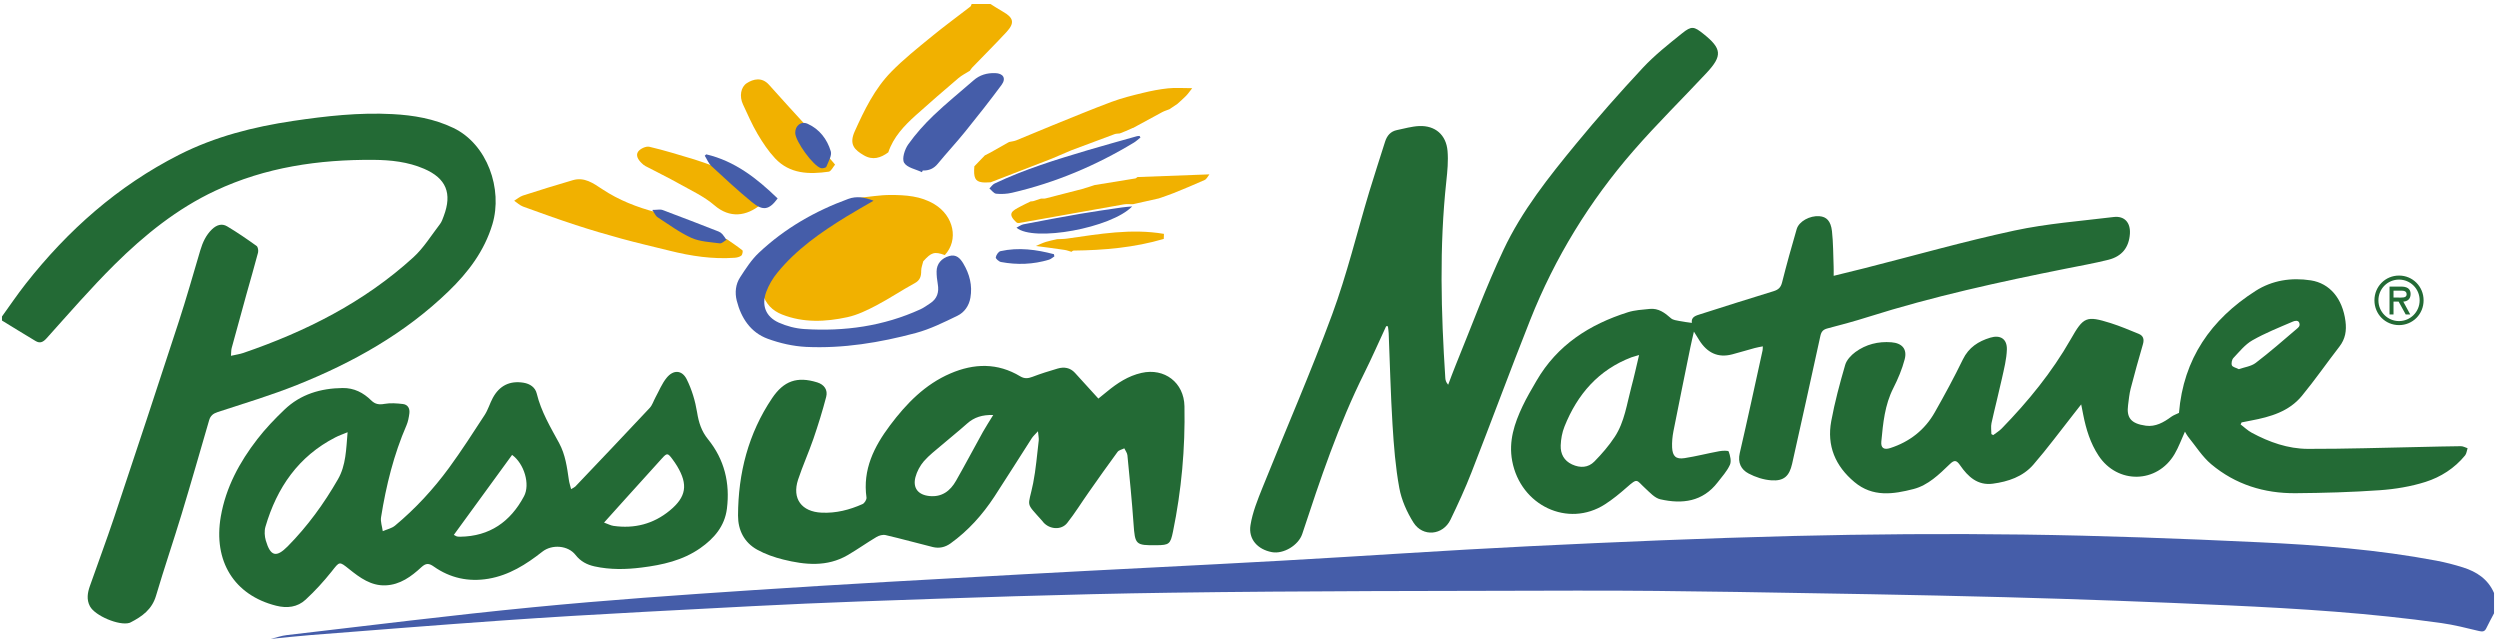 <?xml version="1.0" standalone="no"?>
<!-- Generator: Adobe Fireworks 10, Export SVG Extension by Aaron Beall (http://fireworks.abeall.com) . Version: 0.6.1  -->
<!DOCTYPE svg PUBLIC "-//W3C//DTD SVG 1.1//EN" "http://www.w3.org/Graphics/SVG/1.1/DTD/svg11.dtd">
<svg id="Untitled-page%201" viewBox="0 0 315 81" style="background-color:#ffffff00" version="1.1"
	xmlns="http://www.w3.org/2000/svg" xmlns:xlink="http://www.w3.org/1999/xlink" xml:space="preserve"
	x="0px" y="0px" width="315px" height="81px"
>
	<g>
		<path d="M 124.79 0.5 C 125.318 0.827 125.841 1.169 126.383 1.478 C 127.726 2.245 127.872 2.896 126.817 4.037 C 125.41 5.559 123.936 7.02 122.497 8.513 C 122.383 8.635 122.297 8.783 122.201 8.916 C 121.717 9.225 121.182 9.481 120.744 9.859 C 118.939 11.395 117.147 12.946 115.383 14.529 C 113.923 15.846 112.573 17.26 111.925 19.196 C 110.971 19.897 109.973 20.228 108.847 19.57 C 107.668 18.883 106.952 18.202 107.693 16.555 C 108.908 13.86 110.208 11.183 112.285 9.06 C 113.838 7.469 115.594 6.074 117.321 4.659 C 118.931 3.335 120.616 2.108 122.265 0.831 C 122.354 0.763 122.376 0.612 122.429 0.5 L 124.79 0.5 Z" fill="#f1b100"/>
		<path d="M 108.213 24.931 C 109.538 24.801 110.86 24.568 112.181 24.568 C 114.101 24.568 116.014 24.686 117.745 25.737 C 120.182 27.212 120.816 30.235 119.046 32.138 C 117.734 31.67 117.353 31.782 116.328 32.926 C 116.239 33.322 116.068 33.718 116.071 34.11 C 116.075 34.812 115.939 35.312 115.245 35.686 C 113.617 36.571 112.075 37.614 110.436 38.474 C 109.268 39.086 108.043 39.687 106.767 39.964 C 104.025 40.561 101.232 40.691 98.543 39.629 C 97.325 39.151 96.466 38.301 96.067 36.92 C 95.764 35.876 96.028 34.926 96.113 33.937 C 96.299 33.692 96.462 33.43 96.669 33.207 C 99.978 29.68 103.982 27.147 108.213 24.931 L 108.213 24.931 Z" fill="#f1b100"/>
		<path d="M 91.538 30.105 C 92.211 30.576 92.906 31.03 93.547 31.544 C 93.633 31.613 93.547 32.098 93.401 32.21 C 93.177 32.386 92.835 32.462 92.543 32.48 C 89.772 32.674 87.071 32.264 84.393 31.595 C 82.366 31.091 80.321 30.623 78.305 30.069 C 76.368 29.544 74.441 28.972 72.535 28.349 C 70.312 27.623 68.108 26.831 65.906 26.029 C 65.5 25.877 65.158 25.546 64.788 25.294 C 65.151 25.075 65.497 24.769 65.888 24.64 C 67.98 23.967 70.074 23.312 72.183 22.7 C 73.629 22.279 74.747 23.081 75.876 23.83 C 77.964 25.219 80.264 26.115 82.669 26.748 C 83.488 27.334 84.264 27.993 85.13 28.493 C 87.107 29.641 89.113 30.749 91.538 30.105 L 91.538 30.105 Z" fill="#f1b100"/>
		<path d="M 142.745 16.134 L 142.684 16.13 L 142.634 16.166 C 142.371 16.281 142.103 16.396 141.84 16.515 C 141.591 16.616 141.341 16.713 141.092 16.814 C 140.871 16.843 140.636 16.828 140.433 16.904 C 138.623 17.569 136.818 18.249 135.012 18.929 C 134.182 19.282 133.348 19.634 132.518 19.991 C 129.954 20.984 127.386 21.973 124.821 22.97 C 124.461 22.974 124.094 23.017 123.742 22.97 C 122.865 22.858 122.648 22.377 122.769 20.948 L 122.766 20.955 C 123.207 20.495 123.653 20.034 124.098 19.573 L 124.098 19.577 C 124.34 19.451 124.59 19.336 124.825 19.203 C 125.601 18.768 126.374 18.325 127.15 17.886 L 127.143 17.893 C 127.439 17.825 127.752 17.8 128.03 17.692 C 129.572 17.062 131.104 16.407 132.65 15.781 C 135.112 14.788 137.562 13.766 140.048 12.838 C 141.324 12.363 142.649 12.032 143.974 11.712 C 145.024 11.453 146.097 11.244 147.169 11.132 C 148.095 11.035 149.035 11.111 150.221 11.111 C 149.865 11.56 149.673 11.845 149.434 12.086 C 149.092 12.438 148.714 12.755 148.351 13.09 L 148.358 13.086 C 148.02 13.313 147.678 13.543 147.34 13.77 L 147.343 13.766 C 147.044 13.888 146.731 13.975 146.446 14.126 C 145.21 14.788 143.977 15.464 142.745 16.134 L 142.745 16.134 Z" fill="#f1b100"/>
		<path d="M 105.219 20.743 C 104.952 21.049 104.721 21.585 104.422 21.632 C 101.96 21.984 99.528 21.934 97.665 19.955 C 96.803 19.034 96.08 17.947 95.435 16.846 C 94.74 15.669 94.199 14.392 93.611 13.147 C 93.138 12.136 93.337 10.967 94.099 10.477 C 94.904 9.96 95.99 9.668 96.895 10.682 C 98.495 12.478 100.119 14.248 101.736 16.018 C 101.857 16.148 102.017 16.234 102.16 16.346 C 102.794 17.961 103.898 19.246 105.031 20.513 C 105.095 20.595 105.162 20.675 105.23 20.761 L 105.219 20.743 Z" fill="#f1b100"/>
		<path d="M 129.847 25.381 C 129.954 25.37 130.054 25.363 130.16 25.352 C 130.499 25.244 130.841 25.132 131.179 25.021 L 131.179 25.024 C 131.371 25.017 131.575 25.046 131.763 24.996 C 133.295 24.611 134.826 24.219 136.355 23.812 C 136.882 23.672 137.402 23.485 137.918 23.319 C 139.628 23.046 141.341 22.772 143.051 22.484 C 143.147 22.47 143.229 22.366 143.318 22.304 L 143.318 22.308 C 146.346 22.193 149.374 22.081 152.401 21.97 L 152.391 21.962 C 152.195 22.207 152.042 22.56 151.785 22.679 C 150.496 23.265 149.178 23.797 147.867 24.334 C 147.251 24.582 146.617 24.783 145.993 25.006 L 145.997 25.003 C 144.914 25.248 143.827 25.489 142.745 25.733 C 142.353 25.737 141.954 25.69 141.573 25.755 C 137.17 26.529 132.775 27.32 128.376 28.105 L 128.141 28.076 C 126.798 26.906 127.571 26.55 128.575 26.018 C 128.992 25.795 129.423 25.593 129.85 25.384 L 129.847 25.381 Z" fill="#f1b100"/>
		<path d="M 95.877 25.762 C 94.053 27.259 91.962 27.543 90.024 25.874 C 88.713 24.744 87.071 23.992 85.547 23.136 C 84.161 22.355 82.726 21.668 81.323 20.926 C 81.151 20.836 80.998 20.7 80.859 20.563 C 80.421 20.153 80.051 19.577 80.418 19.088 C 80.692 18.721 81.404 18.397 81.821 18.494 C 83.734 18.94 85.611 19.53 87.495 20.091 C 88.308 20.336 89.102 20.646 89.903 20.926 C 89.907 20.926 89.882 20.916 89.882 20.916 L 90.06 21.099 L 90.053 21.088 C 90.131 21.11 90.21 21.135 90.288 21.157 C 92.151 22.693 94.01 24.226 95.877 25.762 L 95.877 25.762 Z" fill="#f1b100"/>
		<path d="M 146.634 30.105 C 142.919 31.199 139.108 31.53 135.261 31.573 C 135.176 31.573 135.09 31.677 135.005 31.728 C 134.713 31.645 134.424 31.53 134.128 31.487 C 132.928 31.307 131.724 31.152 130.52 30.994 C 130.94 30.817 131.346 30.616 131.778 30.479 C 132.241 30.332 132.728 30.245 133.202 30.137 L 133.206 30.137 C 133.622 30.116 134.046 30.123 134.456 30.062 C 138.506 29.486 142.549 28.767 146.659 29.468 L 146.656 29.465 C 146.649 29.677 146.645 29.889 146.634 30.105 L 146.634 30.105 Z" fill="#f1b100"/>
		<path d="M 34.12 80.5 C 34.793 80.338 35.455 80.097 36.136 80.022 C 46.483 78.823 56.82 77.517 67.189 76.51 C 76.435 75.607 85.711 74.963 94.982 74.351 C 106.246 73.606 117.516 72.991 128.786 72.368 C 139.664 71.767 150.545 71.257 161.424 70.648 C 171.825 70.069 182.218 69.335 192.619 68.828 C 203.668 68.288 214.721 67.813 225.781 67.536 C 235.491 67.299 245.212 67.223 254.925 67.353 C 264.834 67.486 274.743 67.856 284.646 68.324 C 292.129 68.673 299.609 69.249 306.997 70.645 C 308.122 70.857 309.241 71.149 310.342 71.494 C 312.058 72.037 313.494 72.969 314.249 74.722 L 314.249 77.276 C 313.925 77.898 313.583 78.514 313.28 79.147 C 313.067 79.6 312.792 79.615 312.333 79.503 C 310.779 79.129 309.219 78.733 307.641 78.51 C 298.705 77.247 289.711 76.686 280.71 76.272 C 271.338 75.844 261.967 75.492 252.595 75.243 C 241.339 74.948 230.084 74.768 218.824 74.585 C 212.032 74.481 205.232 74.401 198.436 74.419 C 181.452 74.463 164.458 74.445 147.471 74.682 C 134.392 74.862 121.316 75.322 108.244 75.786 C 99.264 76.103 90.295 76.614 81.323 77.085 C 75.267 77.406 69.212 77.762 63.16 78.19 C 55.153 78.751 47.149 79.395 39.142 80.018 C 37.464 80.147 35.794 80.338 34.12 80.5 L 34.12 80.5 Z" fill="#455da9"/>
		<path d="M 0.249 39.877 C 1.239 38.507 2.187 37.1 3.23 35.772 C 8.552 29 14.86 23.416 22.554 19.509 C 27.095 17.202 31.95 15.979 36.951 15.234 C 41.101 14.619 45.254 14.155 49.454 14.378 C 52.104 14.518 54.683 14.95 57.123 16.119 C 61.411 18.17 63.374 23.834 62.042 28.259 C 61.034 31.623 58.993 34.308 56.535 36.686 C 51.014 42.033 44.446 45.699 37.4 48.513 C 34.144 49.812 30.771 50.826 27.437 51.917 C 26.857 52.107 26.518 52.373 26.351 52.95 C 25.204 56.893 24.078 60.84 22.885 64.773 C 21.842 68.213 20.677 71.62 19.658 75.067 C 19.149 76.794 17.905 77.675 16.456 78.42 C 16.409 78.446 16.36 78.471 16.303 78.485 C 15.01 78.87 11.964 77.589 11.33 76.388 C 10.881 75.538 11.031 74.675 11.33 73.829 C 12.342 70.944 13.414 68.076 14.386 65.179 C 17.122 56.983 19.84 48.783 22.515 40.565 C 23.491 37.578 24.345 34.549 25.239 31.534 C 25.535 30.544 25.945 29.637 26.703 28.9 C 27.284 28.342 27.95 28.119 28.616 28.518 C 29.895 29.277 31.12 30.123 32.331 30.99 C 32.506 31.116 32.577 31.577 32.513 31.829 C 32.061 33.556 31.555 35.265 31.078 36.981 C 30.44 39.269 29.81 41.561 29.19 43.857 C 29.122 44.112 29.137 44.393 29.101 44.832 C 29.706 44.692 30.198 44.627 30.657 44.472 C 38.522 41.777 45.856 38.093 52.068 32.437 C 53.379 31.246 54.344 29.655 55.441 28.23 C 55.659 27.946 55.779 27.579 55.908 27.234 C 56.998 24.355 56.221 22.466 53.429 21.264 C 51.398 20.39 49.24 20.16 47.074 20.142 C 40.175 20.091 33.446 21.067 27.142 24.028 C 22.326 26.28 18.205 29.605 14.443 33.329 C 11.466 36.283 8.705 39.471 5.898 42.594 C 5.435 43.116 5.043 43.303 4.477 42.965 C 3.055 42.115 1.656 41.248 0.249 40.388 L 0.249 39.877 L 0.249 39.877 Z" fill="#236a35"/>
		<path d="M 174.658 41.097 C 173.743 43.065 172.87 45.062 171.901 47.009 C 168.66 53.514 166.352 60.39 164.083 67.277 C 163.609 68.713 161.707 69.842 160.257 69.569 C 158.473 69.234 157.276 67.95 157.561 66.172 C 157.817 64.55 158.462 62.974 159.078 61.434 C 161.995 54.158 165.144 46.966 167.858 39.608 C 169.714 34.57 170.978 29.314 172.528 24.161 C 173.169 22.045 173.86 19.951 174.523 17.843 C 174.765 17.084 175.221 16.551 176.019 16.389 C 176.948 16.198 177.878 15.925 178.818 15.882 C 180.831 15.799 182.217 16.983 182.391 19.023 C 182.498 20.279 182.373 21.567 182.238 22.833 C 181.344 31.098 181.575 39.37 182.11 47.646 C 182.127 47.912 182.206 48.178 182.469 48.477 C 182.776 47.667 183.071 46.854 183.396 46.059 C 185.39 41.187 187.2 36.225 189.444 31.476 C 191.755 26.564 195.143 22.308 198.573 18.138 C 201.276 14.849 204.105 11.65 207.008 8.534 C 208.504 6.937 210.242 5.562 211.955 4.188 C 213.134 3.242 213.451 3.325 214.613 4.253 C 216.956 6.117 217.052 7.016 215.033 9.182 C 211.973 12.46 208.764 15.608 205.818 18.994 C 200.29 25.345 195.916 32.465 192.799 40.331 C 190.274 46.696 187.908 53.129 185.412 59.508 C 184.621 61.542 183.705 63.524 182.762 65.482 C 181.814 67.45 179.278 67.702 178.099 65.845 C 177.276 64.539 176.592 63.013 176.315 61.498 C 175.83 58.865 175.62 56.166 175.456 53.482 C 175.221 49.661 175.132 45.829 174.975 42.004 C 174.964 41.705 174.911 41.41 174.875 41.112 C 174.8 41.105 174.733 41.101 174.658 41.097 L 174.658 41.097 Z" fill="#236a35"/>
		<path d="M 71.958 61.632 C 72.268 61.444 72.403 61.394 72.496 61.297 C 75.627 58.005 78.758 54.72 81.86 51.402 C 82.192 51.05 82.341 50.528 82.58 50.089 C 83.039 49.251 83.403 48.33 83.994 47.606 C 84.838 46.566 85.932 46.599 86.526 47.793 C 87.171 49.081 87.602 50.531 87.834 51.956 C 88.037 53.234 88.386 54.331 89.205 55.339 C 91.274 57.889 91.998 60.858 91.591 64.1 C 91.31 66.313 89.971 67.849 88.226 69.073 C 86.01 70.62 83.47 71.181 80.859 71.508 C 78.872 71.76 76.888 71.8 74.911 71.365 C 73.949 71.152 73.148 70.731 72.517 69.921 C 71.566 68.705 69.546 68.558 68.332 69.515 C 66.295 71.12 64.132 72.483 61.536 72.922 C 59.049 73.34 56.724 72.843 54.654 71.382 C 54.042 70.951 53.671 70.936 53.087 71.472 C 51.819 72.645 50.412 73.678 48.595 73.754 C 46.757 73.833 45.347 72.793 44 71.713 C 42.718 70.691 42.803 70.724 41.767 72.034 C 40.77 73.282 39.68 74.473 38.508 75.556 C 37.478 76.513 36.171 76.668 34.793 76.319 C 29.51 74.988 26.846 70.71 27.822 65.071 C 28.46 61.405 30.18 58.235 32.413 55.346 C 33.446 54.011 34.622 52.777 35.843 51.614 C 37.877 49.668 40.399 48.926 43.163 48.891 C 44.613 48.869 45.778 49.474 46.779 50.456 C 47.278 50.945 47.769 51.01 48.453 50.888 C 49.201 50.754 50.002 50.819 50.772 50.906 C 51.395 50.981 51.662 51.481 51.58 52.093 C 51.513 52.593 51.42 53.115 51.224 53.572 C 49.611 57.285 48.652 61.178 48.015 65.161 C 47.922 65.723 48.15 66.338 48.228 66.928 C 48.752 66.698 49.358 66.575 49.778 66.226 C 52.342 64.089 54.604 61.642 56.578 58.947 C 58.159 56.781 59.612 54.526 61.077 52.273 C 61.5 51.618 61.718 50.83 62.095 50.132 C 62.943 48.57 64.25 47.948 65.956 48.221 C 66.779 48.351 67.442 48.804 67.63 49.589 C 68.179 51.855 69.358 53.824 70.451 55.831 C 71.242 57.296 71.445 58.886 71.68 60.487 C 71.727 60.829 71.844 61.164 71.958 61.632 L 71.958 61.632 ZM 43.797 54.46 C 43.16 54.727 42.686 54.885 42.252 55.112 C 37.607 57.497 34.889 61.437 33.446 66.37 C 33.29 66.903 33.336 67.572 33.493 68.112 C 34.084 70.112 34.814 70.288 36.253 68.835 C 38.747 66.313 40.82 63.456 42.583 60.387 C 43.594 58.634 43.612 56.62 43.797 54.46 L 43.797 54.46 ZM 76.111 65.845 C 76.638 66.036 76.963 66.216 77.304 66.262 C 79.937 66.636 82.327 66.029 84.396 64.323 C 86.469 62.614 86.715 61.07 85.33 58.749 C 85.141 58.437 84.934 58.131 84.713 57.839 C 84.136 57.062 84.04 57.055 83.395 57.771 C 81.842 59.483 80.293 61.2 78.744 62.916 C 77.917 63.834 77.091 64.751 76.111 65.845 L 76.111 65.845 ZM 57.183 67.396 C 57.433 67.522 57.497 67.583 57.575 67.594 C 57.714 67.619 57.853 67.63 57.995 67.626 C 61.693 67.576 64.311 65.744 66.024 62.531 C 66.825 61.034 66.052 58.422 64.524 57.317 C 62.095 60.657 59.666 63.988 57.183 67.396 L 57.183 67.396 Z" fill="#236a35"/>
		<path d="M 274.551 52.025 C 275.11 45.199 278.601 40.234 284.19 36.661 C 286.291 35.319 288.681 34.945 291.168 35.326 C 293.554 35.7 295.161 37.614 295.531 40.478 C 295.684 41.666 295.513 42.709 294.765 43.673 C 293.176 45.728 291.691 47.869 290.042 49.873 C 288.411 51.863 286.06 52.528 283.648 52.986 C 283.25 53.061 282.843 53.14 282.441 53.223 C 282.401 53.306 282.362 53.396 282.316 53.478 C 282.786 53.834 283.214 54.255 283.723 54.526 C 285.928 55.716 288.286 56.547 290.786 56.558 C 295.527 56.569 300.275 56.411 305.016 56.317 C 306.701 56.285 308.382 56.231 310.067 56.22 C 310.349 56.216 310.634 56.386 310.915 56.476 C 310.812 56.781 310.79 57.148 310.601 57.382 C 309.277 59.001 307.531 60.113 305.611 60.721 C 303.759 61.308 301.782 61.632 299.841 61.768 C 296.315 62.017 292.77 62.114 289.233 62.143 C 285.294 62.175 281.661 61.052 278.608 58.487 C 277.476 57.533 276.653 56.195 275.698 55.026 C 275.541 54.831 275.434 54.601 275.303 54.385 C 274.861 55.353 274.515 56.332 273.999 57.209 C 271.805 60.944 266.797 61.031 264.417 57.407 C 263.384 55.842 262.85 54.09 262.49 52.276 C 262.415 51.92 262.351 51.568 262.23 50.953 C 261.824 51.471 261.56 51.809 261.297 52.143 C 259.602 54.291 257.977 56.501 256.189 58.562 C 254.879 60.063 253.033 60.685 251.096 60.944 C 249.183 61.2 247.961 60.056 246.985 58.642 C 246.515 57.961 246.251 57.922 245.664 58.49 C 244.321 59.786 242.932 61.146 241.108 61.617 C 238.572 62.272 235.964 62.675 233.66 60.739 C 231.249 58.721 230.159 56.162 230.739 53.05 C 231.181 50.661 231.815 48.304 232.495 45.973 C 232.673 45.357 233.236 44.76 233.774 44.361 C 235.11 43.382 236.662 42.997 238.316 43.127 C 239.665 43.234 240.331 43.983 239.989 45.278 C 239.662 46.523 239.149 47.739 238.565 48.891 C 237.478 51.017 237.265 53.327 237.047 55.637 C 236.969 56.45 237.382 56.713 238.177 56.454 C 240.599 55.67 242.515 54.187 243.779 51.956 C 245.023 49.765 246.223 47.549 247.323 45.285 C 248.061 43.771 249.276 43.001 250.771 42.547 C 252.032 42.162 252.902 42.695 252.866 44.033 C 252.83 45.257 252.506 46.484 252.243 47.693 C 251.829 49.574 251.341 51.438 250.928 53.316 C 250.832 53.755 250.914 54.234 250.914 54.695 L 251.142 54.824 C 251.505 54.544 251.908 54.309 252.221 53.986 C 255.541 50.575 258.54 46.908 260.909 42.752 C 262.522 39.917 262.857 39.744 265.938 40.709 C 267.142 41.09 268.303 41.586 269.472 42.062 C 270.067 42.303 270.191 42.76 270.006 43.386 C 269.468 45.235 268.948 47.088 268.467 48.952 C 268.293 49.632 268.228 50.348 268.136 51.05 C 267.936 52.6 268.453 53.378 270.387 53.64 C 271.58 53.802 272.617 53.227 273.575 52.517 C 273.867 52.305 274.231 52.183 274.551 52.025 L 274.551 52.025 ZM 282.095 46.516 C 282.822 46.257 283.645 46.163 284.215 45.728 C 285.999 44.368 287.695 42.886 289.401 41.428 C 289.582 41.273 289.849 41.09 289.714 40.687 C 289.579 40.291 289.102 40.432 288.888 40.525 C 287.168 41.266 285.415 41.957 283.791 42.886 C 282.872 43.411 282.156 44.321 281.404 45.112 C 281.216 45.314 281.119 45.789 281.219 46.037 C 281.315 46.257 281.743 46.336 282.095 46.516 L 282.095 46.516 Z" fill="#236a35"/>
		<path d="M 213.172 40.684 C 213.054 39.91 213.713 39.759 214.297 39.572 C 217.346 38.6 220.399 37.629 223.462 36.693 C 224.06 36.51 224.378 36.236 224.541 35.589 C 225.108 33.336 225.731 31.098 226.383 28.867 C 226.671 27.885 228.05 27.147 229.239 27.241 C 230.133 27.306 230.682 27.835 230.828 29.123 C 230.992 30.605 230.981 32.109 231.038 33.606 C 231.053 33.933 231.042 34.261 231.042 34.754 C 232.41 34.415 233.678 34.113 234.946 33.79 C 241.229 32.196 247.476 30.414 253.813 29.051 C 257.913 28.169 262.138 27.856 266.316 27.345 C 267.691 27.176 268.456 28.047 268.368 29.454 C 268.253 31.152 267.392 32.293 265.671 32.728 C 263.904 33.174 262.106 33.484 260.314 33.847 C 251.915 35.527 243.548 37.352 235.37 39.938 C 233.685 40.475 231.972 40.932 230.258 41.381 C 229.724 41.522 229.489 41.77 229.368 42.324 C 228.2 47.696 227.006 53.065 225.809 58.429 C 225.46 59.987 224.773 60.638 223.173 60.52 C 222.201 60.451 221.19 60.12 220.324 59.663 C 219.376 59.167 218.931 58.3 219.209 57.091 C 220.207 52.788 221.133 48.47 222.083 44.156 C 222.112 44.026 222.101 43.889 222.115 43.641 C 221.731 43.72 221.41 43.767 221.097 43.853 C 220.149 44.112 219.209 44.397 218.262 44.648 C 216.431 45.134 215.088 44.425 214.108 42.871 C 213.909 42.565 213.724 42.256 213.432 41.781 C 213.257 42.554 213.107 43.163 212.983 43.778 C 212.267 47.3 211.544 50.826 210.849 54.356 C 210.721 55.018 210.657 55.709 210.685 56.378 C 210.742 57.497 211.17 57.893 212.256 57.724 C 213.72 57.497 215.166 57.12 216.627 56.853 C 217.029 56.778 217.763 56.749 217.816 56.893 C 218.002 57.411 218.176 58.113 217.97 58.566 C 217.606 59.372 216.976 60.059 216.427 60.772 C 214.536 63.229 211.957 63.535 209.203 62.912 C 208.491 62.754 207.868 62.042 207.277 61.502 C 206.155 60.48 206.393 60.16 204.954 61.426 C 204.089 62.189 203.188 62.927 202.219 63.549 C 197.574 66.529 191.59 63.711 190.535 58.077 C 190.069 55.583 190.813 53.363 191.839 51.19 C 192.359 50.089 192.982 49.042 193.591 47.991 C 196.217 43.458 200.292 40.867 205.122 39.341 C 205.991 39.068 206.942 39.018 207.861 38.924 C 208.958 38.812 209.763 39.406 210.543 40.101 C 210.806 40.334 211.252 40.37 211.622 40.45 C 212.092 40.547 212.577 40.597 213.172 40.684 L 213.172 40.684 ZM 206.525 44.731 C 206.044 44.879 205.802 44.936 205.57 45.019 C 201.41 46.602 198.749 49.679 197.125 53.745 C 196.826 54.486 196.676 55.328 196.648 56.126 C 196.612 57.181 197.061 58.048 198.08 58.519 C 199.102 58.991 200.121 58.94 200.897 58.145 C 201.837 57.188 202.732 56.151 203.465 55.033 C 204.697 53.151 204.979 50.902 205.549 48.776 C 205.894 47.502 206.173 46.21 206.525 44.731 L 206.525 44.731 Z" fill="#236a35"/>
		<path d="M 138.395 50.222 C 138.67 49.995 139.08 49.672 139.486 49.337 C 140.782 48.268 142.161 47.362 143.824 46.987 C 146.727 46.325 149.188 48.207 149.242 51.186 C 149.342 56.508 148.868 61.776 147.795 66.989 C 147.471 68.561 147.308 68.68 145.723 68.698 C 143.076 68.727 143.012 68.626 142.827 66.007 C 142.624 63.121 142.335 60.243 142.054 57.364 C 142.025 57.062 141.797 56.778 141.662 56.49 C 141.377 56.638 140.985 56.706 140.814 56.936 C 139.578 58.613 138.378 60.318 137.181 62.024 C 136.273 63.308 135.446 64.661 134.467 65.895 C 133.726 66.831 132.237 66.712 131.45 65.798 C 131.414 65.755 131.386 65.708 131.346 65.662 C 129.12 63.15 129.544 64.035 130.175 60.89 C 130.527 59.12 130.662 57.307 130.88 55.508 C 130.912 55.216 130.834 54.914 130.784 54.338 C 130.402 54.756 130.167 54.964 130.004 55.216 C 128.426 57.663 126.89 60.135 125.295 62.571 C 123.795 64.855 122 66.867 119.77 68.468 C 119.075 68.968 118.331 69.119 117.54 68.929 C 115.553 68.436 113.579 67.885 111.588 67.421 C 111.236 67.338 110.766 67.468 110.445 67.658 C 109.212 68.389 108.041 69.227 106.805 69.947 C 104.204 71.458 101.444 71.181 98.701 70.504 C 97.565 70.224 96.429 69.825 95.41 69.263 C 93.779 68.36 92.988 66.813 92.992 64.96 C 93.009 59.62 94.288 54.623 97.287 50.168 C 98.751 47.998 100.425 47.39 102.976 48.182 C 103.852 48.455 104.329 49.128 104.098 50.01 C 103.635 51.784 103.09 53.539 102.495 55.274 C 101.896 57.012 101.134 58.696 100.557 60.437 C 99.77 62.841 101.006 64.488 103.538 64.596 C 105.355 64.679 107.05 64.24 108.678 63.514 C 108.927 63.405 109.212 62.945 109.177 62.69 C 108.685 59.156 110.124 56.292 112.144 53.593 C 114.21 50.841 116.554 48.43 119.749 47.056 C 122.723 45.775 125.69 45.692 128.558 47.423 C 129.074 47.732 129.53 47.693 130.071 47.487 C 131.119 47.088 132.191 46.75 133.266 46.437 C 134.071 46.203 134.837 46.318 135.439 46.973 C 136.383 47.998 137.316 49.035 138.395 50.222 L 138.395 50.222 ZM 125.145 52.291 C 123.763 52.251 122.751 52.575 121.857 53.367 C 120.81 54.302 119.71 55.176 118.644 56.09 C 117.875 56.749 117.056 57.368 116.397 58.127 C 115.92 58.685 115.535 59.408 115.346 60.117 C 114.987 61.498 115.692 62.355 117.095 62.499 C 118.677 62.664 119.727 61.866 120.461 60.574 C 121.622 58.537 122.716 56.461 123.852 54.414 C 124.222 53.755 124.636 53.126 125.145 52.291 L 125.145 52.291 Z" fill="#236a35"/>
		<path d="M 110.067 25.291 C 108.828 26.011 107.713 26.637 106.623 27.306 C 103.424 29.274 100.35 31.408 97.946 34.362 C 97.365 35.067 96.874 35.902 96.553 36.758 C 95.916 38.453 96.475 39.903 98.113 40.644 C 99.114 41.094 100.251 41.392 101.344 41.46 C 106.399 41.781 111.314 41.101 115.969 38.974 C 116.4 38.78 116.789 38.485 117.188 38.226 C 118.085 37.65 118.338 36.823 118.16 35.797 C 118.068 35.272 118.007 34.729 118.011 34.196 C 118.018 33.243 118.63 32.537 119.599 32.26 C 120.493 32.005 120.985 32.552 121.377 33.203 C 122.167 34.531 122.541 35.963 122.271 37.517 C 122.096 38.535 121.508 39.363 120.639 39.784 C 118.929 40.612 117.195 41.475 115.378 41.961 C 110.862 43.17 106.249 43.929 101.561 43.709 C 99.937 43.627 98.274 43.249 96.742 42.688 C 94.587 41.9 93.39 40.09 92.831 37.891 C 92.575 36.873 92.682 35.812 93.259 34.934 C 93.964 33.847 94.683 32.728 95.609 31.857 C 98.876 28.777 102.694 26.59 106.887 25.061 C 107.905 24.69 108.91 24.837 110.067 25.291 L 110.067 25.291 Z" fill="#455da9"/>
		<path d="M 116.165 21.696 C 115.382 21.318 114.285 21.131 113.918 20.502 C 113.619 19.994 113.996 18.811 114.438 18.192 C 115.375 16.875 116.475 15.644 117.647 14.525 C 119.25 12.989 120.992 11.596 122.662 10.132 C 123.45 9.434 124.365 9.185 125.38 9.211 C 126.409 9.236 126.808 9.866 126.196 10.7 C 124.721 12.697 123.182 14.64 121.626 16.569 C 120.511 17.951 119.296 19.25 118.167 20.624 C 117.654 21.254 117.038 21.509 116.261 21.484 C 116.226 21.552 116.197 21.628 116.165 21.696 L 116.165 21.696 Z" fill="#455da9"/>
		<path d="M 143.699 17.325 C 143.425 17.537 143.176 17.785 142.88 17.965 C 138.079 20.869 132.974 23.02 127.517 24.287 C 126.873 24.438 126.178 24.474 125.519 24.409 C 125.213 24.377 124.949 23.977 124.664 23.751 C 124.882 23.538 125.06 23.247 125.32 23.125 C 129.11 21.322 133.106 20.102 137.113 18.908 C 139.154 18.3 141.213 17.742 143.261 17.159 C 143.364 17.13 143.475 17.141 143.582 17.13 C 143.621 17.195 143.66 17.26 143.699 17.325 L 143.699 17.325 Z" fill="#455da9"/>
		<path d="M 142.652 26.007 C 140.059 28.723 130.21 30.526 128.077 28.687 C 128.408 28.525 128.661 28.324 128.949 28.266 C 131.343 27.802 133.74 27.349 136.144 26.935 C 137.858 26.64 139.578 26.403 141.299 26.147 C 141.68 26.09 142.061 26.064 142.652 26.007 L 142.652 26.007 Z" fill="#455da9"/>
		<path d="M 88.988 19.448 C 92.582 20.29 95.385 22.484 97.982 25.006 C 96.924 26.442 96.154 26.629 94.733 25.46 C 92.984 24.021 91.31 22.477 89.643 20.93 C 89.276 20.588 89.077 20.063 88.799 19.62 C 88.863 19.562 88.924 19.505 88.988 19.448 L 88.988 19.448 Z" fill="#455da9"/>
		<path d="M 82.188 26.45 C 82.797 26.45 83.185 26.349 83.495 26.464 C 85.85 27.342 88.197 28.256 90.537 29.169 C 90.715 29.238 90.89 29.36 91.018 29.504 C 91.21 29.72 91.364 29.979 91.534 30.217 C 91.257 30.375 90.957 30.695 90.701 30.663 C 89.494 30.501 88.204 30.457 87.118 29.972 C 85.608 29.288 84.243 28.27 82.836 27.36 C 82.608 27.212 82.491 26.888 82.188 26.45 L 82.188 26.45 Z" fill="#455da9"/>
		<path d="M 100.199 16.749 C 100.185 15.824 100.94 15.227 101.77 15.601 C 103.266 16.277 104.217 17.544 104.676 19.055 C 104.844 19.602 104.374 20.372 104.117 21.013 C 104.06 21.142 103.658 21.239 103.454 21.189 C 102.479 20.933 100.213 17.81 100.199 16.749 L 100.199 16.749 Z" fill="#455da9"/>
		<path d="M 132.848 32.31 C 132.624 32.451 132.417 32.645 132.174 32.721 C 130.184 33.322 128.157 33.394 126.123 33.013 C 125.863 32.966 125.443 32.591 125.468 32.429 C 125.517 32.134 125.802 31.703 126.059 31.645 C 128.342 31.138 130.586 31.444 132.798 32.03 C 132.812 32.123 132.834 32.221 132.848 32.31 L 132.848 32.31 Z" fill="#455da9"/>
		<path d="M 302.448 36.621 C 302.869 36.621 303.235 36.65 303.235 37.096 C 303.235 37.575 302.591 37.492 302.121 37.492 L 301.583 37.492 L 301.583 36.621 L 302.448 36.621 ZM 302.812 38.003 C 303.275 37.985 303.738 37.733 303.738 37.039 C 303.738 36.304 303.175 36.11 302.541 36.11 L 301.08 36.11 L 301.08 39.622 L 301.583 39.622 L 301.583 38.003 L 302.228 38.003 L 303.118 39.622 L 303.691 39.622 L 302.812 38.003 ZM 302.277 35.229 C 303.691 35.229 304.874 36.366 304.874 37.844 C 304.874 39.312 303.691 40.457 302.277 40.457 C 300.86 40.457 299.68 39.312 299.68 37.844 C 299.68 36.366 300.86 35.229 302.277 35.229 L 302.277 35.229 ZM 302.277 40.964 C 304.005 40.964 305.373 39.582 305.373 37.844 C 305.373 36.103 304.005 34.721 302.277 34.721 C 300.546 34.721 299.178 36.103 299.178 37.844 C 299.178 39.582 300.546 40.964 302.277 40.964 L 302.277 40.964 Z" fill="#236a35"/>
	</g>
</svg>